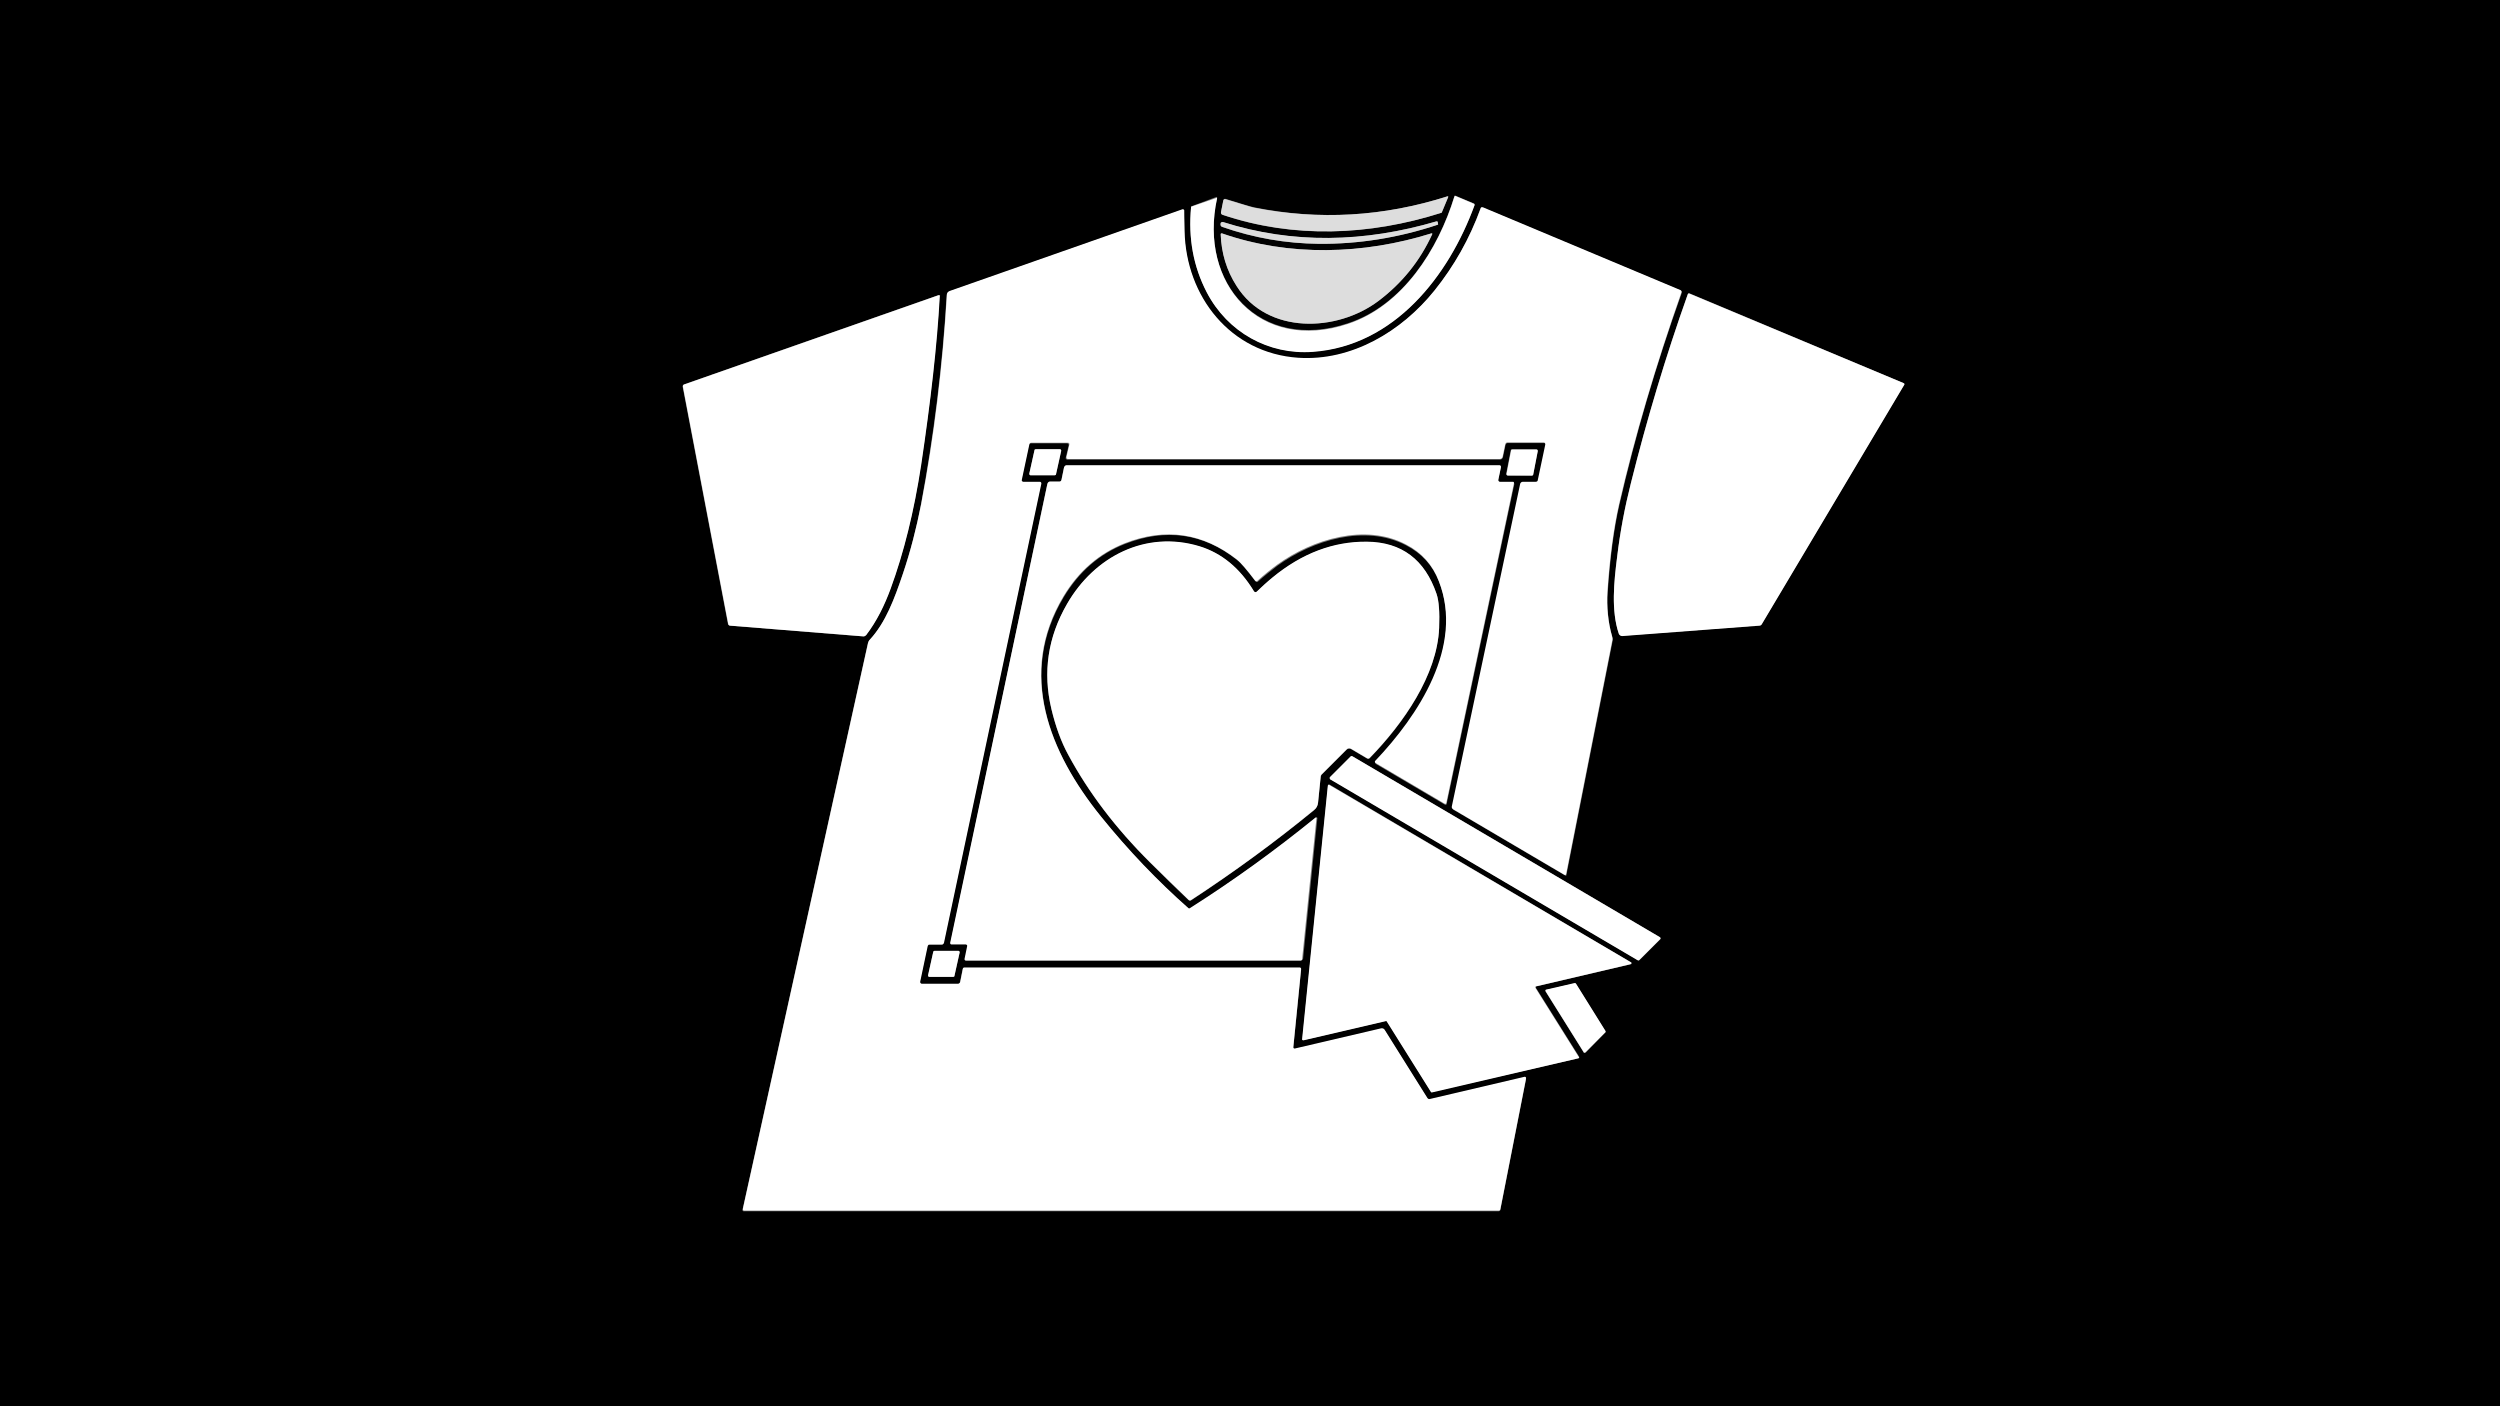 <svg xmlns="http://www.w3.org/2000/svg" xmlns:xlink="http://www.w3.org/1999/xlink" id="Layer_1" x="0px" y="0px" viewBox="0 0 768 432" style="enable-background:new 0 0 768 432;" xml:space="preserve"><rect x="0" y="0" width="768" height="432" fill="#808080" stroke="none"/><style type="text/css">	.st0{fill:#DDDDDD;}	.st1{fill:#FFFFFF;}</style><path d="M768,0v432H0V0H768z M444.7,60.3c-19.7,6.3-39.5,7.4-59.4,3.4c-1-0.2-4-1.1-8.8-2.6c-0.3-0.1-0.6,0.1-0.7,0.4c0,0,0,0,0,0.1 l-0.7,3.5c-0.1,0.4,0.1,0.8,0.5,0.9c21.8,7.4,45.1,6.4,67.1-0.6c0.1,0,0.1-0.1,0.2-0.1l2-4.8C444.9,60.5,444.9,60.4,444.7,60.3 C444.8,60.3,444.8,60.3,444.7,60.3z M366.2,63.3c-0.2,0-0.3,0.2-0.3,0.3c-0.9,9.5,0.7,18.2,4.8,26.1c6.4,12.3,19,19.3,32.6,18.3 c25-1.8,41.8-23.2,49.7-45.1c0.1-0.1,0-0.3-0.2-0.4l-5.7-2.4c-0.1-0.1-0.3,0-0.3,0.1l0,0c-5,16.4-15.9,33.6-32.7,39.1 c-27,9-46.1-12.3-40.2-38.6c0-0.1,0-0.2-0.1-0.2h-0.1L366.2,63.3z M454.8,64.1c-3.4,9.3-8.1,17.8-14.2,25.3 c-10.1,12.5-25.4,21.8-41.9,20.7c-20.8-1.4-34.5-18.9-34.9-39c-0.1-4.1-0.1-6.1-0.1-6.2c0-0.3-0.3-0.5-0.5-0.4h-0.1l-71.5,25.1 c-0.5,0.2-0.8,0.6-0.8,1.1c-1.3,21.9-4,43.3-7.9,64.3c-1.4,7.5-3.3,14.6-5.6,21.4c-2.6,7.7-5.3,15-10.2,20.3 c-0.2,0.2-0.4,0.5-0.5,0.9l-38.5,174c-0.1,0.2,0.1,0.5,0.3,0.5h0.1h231.9c0.2,0,0.5-0.2,0.5-0.4l7.9-40.2c0-0.2-0.1-0.5-0.3-0.5 c-0.1,0-0.1,0-0.2,0l-29,6.8c-0.3,0.1-0.6-0.1-0.8-0.3l-13.1-20.9c-0.2-0.4-0.7-0.6-1.1-0.5l-26.5,6.2c-0.2,0-0.4-0.1-0.5-0.3v-0.1 l2.4-24c0-0.2-0.1-0.5-0.4-0.5c0,0,0,0-0.1,0h-103c-0.3,0-0.5,0.2-0.5,0.4l-0.8,4c-0.1,0.3-0.4,0.6-0.7,0.6h-11.1 c-0.3,0-0.6-0.2-0.6-0.6v-0.1l2.3-10.9c0.1-0.3,0.3-0.5,0.6-0.5h3.8c0.3,0,0.6-0.2,0.6-0.5l29.9-141c0.1-0.3-0.1-0.6-0.4-0.6h-0.1 h-5c-0.3,0-0.5-0.2-0.5-0.5v-0.1l2.3-10.8c0.1-0.3,0.4-0.6,0.7-0.6h11.1c0.3,0,0.5,0.2,0.5,0.5v0.1l-0.9,3.8 c-0.1,0.3,0.1,0.5,0.4,0.6h0.1h132.9c0.4,0,0.8-0.3,0.9-0.7l0.8-3.8c0.1-0.3,0.3-0.6,0.7-0.6h11.1c0.3,0,0.6,0.2,0.6,0.6v0.1 l-2.3,10.9c-0.1,0.3-0.3,0.5-0.6,0.5h-4c-0.4,0-0.7,0.3-0.8,0.6l-21,99.1c-0.1,0.3,0.1,0.7,0.4,0.9l34.3,20.2c0.1,0.1,0.3,0,0.3-0.1 v-0.1l14.2-71.9c0.1-0.4,0.1-0.9-0.1-1.3c-1.3-4.2-1.7-9.3-1.4-13.6c0.7-10.5,1.9-19.6,3.6-27c4.8-20.8,11.1-42.5,19.1-64.9 c0.1-0.3,0-0.6-0.3-0.8l-60.6-25.4C455.3,63.6,454.9,63.7,454.8,64.1C454.8,64,454.8,64.1,454.8,64.1z M441.3,68 c-22.1,6.5-44.2,7.1-65.7,0.2c-0.3-0.1-0.6,0.1-0.7,0.4v0.1v0.1c-0.1,0.4,0.2,0.8,0.5,0.9c9.7,3.4,19.5,5.1,29.7,5.2 c12.1,0.1,24.4-1.8,36.6-5.9l0,0l-0.1-0.7C441.7,68.1,441.5,68,441.3,68L441.3,68z M439.7,71.7c-20.8,6.5-43.6,7.2-64.3,0 c-0.2-0.1-0.4,0-0.4,0.2V72c0.2,5.8,1.8,11.1,4.9,15.9c9.5,15,30.9,14.1,43.5,4.6c7.3-5.5,12.8-12.3,16.6-20.6c0-0.1,0-0.2-0.1-0.3 C439.8,71.7,439.7,71.7,439.7,71.7z M584.8,117.7L519,90.1c-0.2-0.1-0.4,0-0.5,0.2l0,0c-6.8,19.1-12.6,38.5-17.5,58.1 c-1.9,7.5-3.3,15-4.2,22.5c-1,7.8-1.9,16.6,0.5,23.7c0.2,0.4,0.6,0.7,1.1,0.7l42.2-3.2c0.3,0,0.5-0.2,0.6-0.4l43.8-73.6 C585.1,118,585,117.8,584.8,117.7L584.8,117.7z M288.2,90.7l-78.1,27.4c-0.3,0.1-0.4,0.4-0.4,0.7l13.9,72.8c0.1,0.3,0.3,0.5,0.6,0.6 l41,3.3c0.3,0,0.6-0.1,0.8-0.4c3.3-4.3,5.7-9.3,7.5-14.2c4.1-11.1,7.3-23.8,9.4-38.1c3-19.6,4.9-36.8,5.7-51.7 C288.6,90.9,288.4,90.7,288.2,90.7C288.3,90.7,288.3,90.7,288.2,90.7z M324,146c0.2,0,0.4-0.1,0.4-0.3l1.6-7.2 c0-0.2-0.1-0.5-0.3-0.5h-0.1h-7.4c-0.2,0-0.4,0.1-0.4,0.3l-1.6,7.2c0,0.2,0.1,0.5,0.3,0.5h0.1H324z M470.6,146.1 c0.2,0,0.4-0.2,0.4-0.4l1.4-7.2c0-0.2-0.1-0.5-0.4-0.5h-0.1h-7.4c-0.2,0-0.4,0.1-0.4,0.3l-1.4,7.2c0,0.2,0.1,0.5,0.3,0.5h0.1 L470.6,146.1L470.6,146.1z M404.1,251.2c-12.4,10-25.2,19.4-38.5,28c-0.1,0.1-0.3,0.1-0.4,0c-9.5-8.3-18.5-17.7-26.9-28.2 c-15.9-19.7-25.7-43.9-11.5-67.6c4.7-7.8,10.9-13.2,18.8-16.3c12.5-4.9,24.1-3.3,34.5,5c1.1,0.8,2.9,3,5.6,6.5 c0.2,0.2,0.5,0.3,0.7,0.1l0,0c2.1-1.9,4.2-3.5,6-4.9c10.9-7.9,27-12.8,39.5-6.3c4.9,2.5,8.3,6.3,10.2,11.3 c7.8,20-6.3,41.3-19.5,55.2c-0.2,0.2-0.2,0.4,0,0.6c0,0,0,0,0.1,0.1l21.2,12.5c0.2,0.1,0.4,0,0.5-0.1V247l20.8-98.3 c0-0.2-0.1-0.4-0.3-0.4c0,0,0,0-0.1,0h-4c-0.3,0-0.6-0.3-0.6-0.6v-0.1l0.8-3.8c0.1-0.3-0.1-0.5-0.4-0.6h-0.1h-133 c-0.3,0-0.6,0.2-0.7,0.6l-0.8,3.9c-0.1,0.3-0.3,0.5-0.6,0.5h-2.9c-0.4,0-0.7,0.3-0.8,0.6L292,289.7c0,0.2,0.1,0.4,0.3,0.4 c0,0,0,0,0.1,0h4.4c0.3,0,0.5,0.2,0.5,0.5v0.1l-0.8,3.9c0,0.2,0.1,0.4,0.3,0.4c0,0,0,0,0.1,0h102.9c0.2,0,0.4-0.2,0.5-0.4l4.4-43.3 c0-0.1-0.1-0.2-0.2-0.2C404.2,251.1,404.2,251.2,404.1,251.2z M385.2,181.7c-4.3-7.1-9.8-11.7-16.7-13.8c-16.5-5-32.3,3.1-40.7,17.7 c-5.9,10.2-7.5,21-4.8,32.3c1.3,5.4,3,10.1,5.2,14.1c6.2,11.5,14.6,22.5,25,32.9c4,4,8,7.9,11.9,11.6c0.2,0.2,0.6,0.3,0.8,0.1 c13.2-8.7,25.8-17.9,37.8-27.7c0.7-0.6,1.1-1.4,1.2-2.2l0.8-7.9c0-0.3,0.2-0.7,0.4-0.9l7.6-7.6c0.3-0.3,0.9-0.4,1.3-0.2l4.9,2.9 c0.3,0.2,0.7,0.1,0.9-0.1c10.3-10.6,20.6-25.3,21.3-39.9c0.2-4.9,0-8.4-0.8-10.5c-3.6-10.5-10.7-15.9-21.4-16 c-10.2-0.1-19.9,3.5-29,11c-1.6,1.3-3.2,2.7-4.9,4.4C385.8,182,385.5,182,385.2,181.7C385.3,181.8,385.3,181.7,385.2,181.7z  M408.6,238.7c-0.2,0.2-0.2,0.4,0,0.6c0,0,0.1,0,0.1,0.1l94.5,55.6c0.2,0.1,0.4,0.1,0.5-0.1l6.3-6.3c0.2-0.2,0.2-0.4,0-0.6 c0,0,0,0-0.1-0.1l-94.5-55.6c-0.2-0.1-0.4-0.1-0.5,0.1L408.6,238.7z M484.9,325.1c0.2,0,0.3-0.2,0.2-0.4v-0.1l-13.3-21.2 c-0.1-0.2,0-0.3,0.1-0.4h0.1l29-6.8c0.2,0,0.3-0.2,0.2-0.4c0-0.1-0.1-0.2-0.2-0.2L408.4,241c-0.2-0.1-0.3,0-0.4,0.1v0.1l-7.9,77.9 c0,0.2,0.1,0.3,0.3,0.4h0.1l25.3-5.9c0.1,0,0.3,0,0.3,0.1l13.5,21.6c0.1,0.1,0.2,0.2,0.3,0.1L484.9,325.1z M287.1,292.1 c-0.2,0-0.4,0.1-0.4,0.3l-1.6,7.2c0,0.2,0.1,0.5,0.3,0.5h0.1h7.3c0.2,0,0.4-0.1,0.4-0.3l1.6-7.2c0-0.2-0.1-0.5-0.3-0.5h-0.1H287.1z  M493.1,317.2c0.1-0.1,0.1-0.3,0.1-0.4l-9.1-14.6c-0.1-0.1-0.2-0.2-0.4-0.1l-8.7,2c-0.2,0-0.3,0.2-0.2,0.4v0.1l11.7,18.7 c0.1,0.2,0.3,0.2,0.5,0.1c0,0,0,0,0.1,0L493.1,317.2z"></path><path class="st0" d="M444.7,60.3c0.1,0,0.2,0,0.2,0.1v0.1l-2,4.8c0,0.1-0.1,0.1-0.2,0.1c-22.1,7-45.3,7.9-67.1,0.6 c-0.4-0.1-0.6-0.5-0.5-0.9l0.7-3.5c0.1-0.3,0.3-0.5,0.6-0.4c0,0,0,0,0.1,0c4.9,1.5,7.8,2.4,8.8,2.6C405.2,67.7,425,66.6,444.7,60.3z "></path><path class="st1" d="M373.9,60.9c-5.8,26.3,13.2,47.6,40.2,38.6c16.8-5.6,27.7-22.8,32.7-39.1c0-0.1,0.2-0.2,0.3-0.2l0,0l5.7,2.4 c0.1,0.1,0.2,0.2,0.2,0.4c-8,21.9-24.7,43.3-49.7,45.1c-13.6,1-26.2-6-32.6-18.3c-4.1-7.9-5.7-16.6-4.8-26.1c0-0.2,0.1-0.3,0.3-0.3 l7.5-2.6C373.8,60.8,373.9,60.8,373.9,60.9C373.9,60.8,373.9,60.8,373.9,60.9z"></path><path class="st1" d="M455.6,63.7l60.6,25.4c0.3,0.1,0.5,0.5,0.3,0.8c-7.9,22.5-14.3,44.1-19.1,64.9c-1.7,7.5-2.9,16.5-3.6,27 c-0.3,4.3,0.2,9.5,1.4,13.6c0.1,0.4,0.2,0.9,0.1,1.3l-14.2,71.9c0,0.1-0.2,0.2-0.3,0.2h-0.1l-34.3-20.2c-0.3-0.2-0.5-0.5-0.4-0.9 l21-99.1c0.1-0.3,0.4-0.6,0.8-0.6h4c0.3,0,0.6-0.2,0.6-0.5l2.3-10.9c0.1-0.3-0.1-0.6-0.4-0.7h-0.1h-11.1c-0.3,0-0.6,0.2-0.7,0.6 l-0.8,3.8c-0.1,0.4-0.4,0.7-0.9,0.7H328.1c-0.3,0-0.5-0.2-0.5-0.5v-0.1l0.9-3.8c0.1-0.3-0.1-0.6-0.4-0.6H328h-11.1 c-0.4,0-0.7,0.2-0.7,0.6l-2.3,10.8c-0.1,0.3,0.1,0.5,0.4,0.6h0.1h5c0.3,0,0.5,0.2,0.5,0.5v0.1l-29.9,141c-0.1,0.3-0.3,0.5-0.6,0.5 h-3.8c-0.3,0-0.5,0.2-0.6,0.5l-2.3,10.9c-0.1,0.3,0.1,0.6,0.4,0.7h0.1h11.1c0.3,0,0.6-0.2,0.7-0.6l0.8-4c0-0.3,0.3-0.4,0.5-0.4h103 c0.2,0,0.4,0.2,0.4,0.4c0,0,0,0,0,0.1l-2.4,24c0,0.2,0.1,0.4,0.4,0.4h0.1l26.5-6.2c0.4-0.1,0.9,0.1,1.1,0.5l13.1,20.9 c0.2,0.3,0.5,0.4,0.8,0.3l29-6.8c0.2-0.1,0.5,0.1,0.5,0.3c0,0.1,0,0.1,0,0.2l-7.9,40.2c0,0.2-0.3,0.4-0.5,0.4H228.6 c-0.2,0-0.4-0.2-0.4-0.4v-0.1l38.5-174c0.1-0.3,0.2-0.6,0.5-0.9c4.9-5.3,7.6-12.6,10.2-20.3c2.3-6.8,4.1-13.9,5.6-21.4 c4-20.9,6.6-42.4,7.9-64.3c0-0.5,0.3-0.9,0.8-1.1l71.5-25.1c0.2-0.1,0.5,0,0.6,0.3v0.1c0,0.1,0,2.1,0.1,6.2 c0.4,20.2,14.1,37.6,34.9,39c16.4,1.1,31.8-8.1,41.9-20.7c6-7.5,10.8-15.9,14.2-25.3C454.9,63.7,455.2,63.6,455.6,63.7L455.6,63.7z"></path><path class="st0" d="M441.3,68c0.2,0,0.3,0,0.4,0.2c0,0,0,0,0,0.1l0.1,0.7l0,0c-12.3,4.1-24.5,6-36.6,5.9c-10.1-0.1-20-1.8-29.7-5.2 c-0.4-0.1-0.6-0.5-0.5-0.9v-0.1c0-0.3,0.3-0.5,0.6-0.5h0.1C397.1,75,419.2,74.5,441.3,68z"></path><path class="st0" d="M439.7,71.7c0.1,0,0.2,0,0.3,0.1v0.1c-3.8,8.3-9.3,15.1-16.6,20.6c-12.7,9.5-34,10.4-43.5-4.6 c-3.1-4.8-4.7-10.2-4.9-15.9c0-0.2,0.1-0.3,0.3-0.3h0.1C396,78.9,418.9,78.2,439.7,71.7z"></path><path class="st1" d="M584.8,117.7c0.2,0.1,0.3,0.3,0.2,0.5l0,0l-43.8,73.6c-0.1,0.2-0.4,0.4-0.6,0.4l-42.2,3.2 c-0.5,0-0.9-0.2-1.1-0.7c-2.4-7.1-1.5-15.9-0.5-23.7c0.9-7.5,2.3-15,4.2-22.5c4.9-19.6,10.7-39,17.5-58.1c0.1-0.2,0.3-0.3,0.5-0.2 l0,0L584.8,117.7z"></path><path class="st1" d="M288.7,91.1c-0.8,14.9-2.8,32.1-5.7,51.7c-2.2,14.3-5.3,26.9-9.4,38.1c-1.8,4.9-4.2,9.9-7.5,14.2 c-0.2,0.2-0.5,0.4-0.8,0.4l-41-3.3c-0.3,0-0.6-0.2-0.6-0.6l-13.9-72.8c-0.1-0.3,0.1-0.6,0.4-0.7l78.1-27.4c0.2-0.1,0.4,0,0.5,0.2 C288.7,91,288.7,91,288.7,91.1z"></path><path class="st1" d="M324,146h-7.4c-0.2,0-0.4-0.2-0.4-0.4v-0.1l1.6-7.2c0-0.2,0.2-0.3,0.4-0.3h7.4c0.2,0,0.4,0.2,0.4,0.4v0.1 l-1.6,7.2C324.4,145.9,324.2,146,324,146z"></path><path class="st1" d="M470.6,146.1h-7.4c-0.2,0-0.4-0.2-0.4-0.4v-0.1l1.4-7.2c0-0.2,0.2-0.3,0.4-0.3h7.4c0.2,0,0.4,0.2,0.4,0.4v0.1 l-1.4,7.2C471,146,470.8,146.1,470.6,146.1z"></path><path class="st1" d="M404.1,251.2c0.1-0.1,0.2-0.1,0.3,0c0,0,0.1,0.1,0,0.2l-4.4,43.3c0,0.2-0.2,0.4-0.5,0.4H296.7 c-0.2,0-0.4-0.2-0.4-0.4c0,0,0,0,0-0.1l0.8-3.9c0.1-0.3-0.1-0.5-0.4-0.6h-0.1h-4.4c-0.2,0-0.3-0.2-0.3-0.4c0,0,0,0,0-0.1l29.9-141.1 c0.1-0.3,0.4-0.6,0.8-0.6h2.9c0.3,0,0.5-0.2,0.6-0.5l0.8-3.9c0.1-0.3,0.4-0.6,0.7-0.6h133c0.3,0,0.5,0.2,0.5,0.5v0.1l-0.8,3.8 c-0.1,0.3,0.1,0.6,0.4,0.7h0.1h4c0.2,0,0.3,0.2,0.3,0.3c0,0,0,0,0,0.1l-20.8,98.3c0,0.2-0.2,0.3-0.4,0.2h-0.1l-21.2-12.5 c-0.2-0.1-0.3-0.4-0.2-0.6c0,0,0-0.1,0.1-0.1c13.2-13.9,27.3-35.2,19.5-55.2c-1.9-5-5.3-8.8-10.2-11.3c-12.4-6.5-28.6-1.6-39.5,6.3 c-1.9,1.4-3.9,3-6,4.9c-0.2,0.2-0.5,0.2-0.7,0l0,0c-2.6-3.5-4.5-5.6-5.6-6.5c-10.5-8.2-22-9.9-34.5-5c-7.8,3.1-14.1,8.5-18.8,16.3 c-14.2,23.7-4.4,47.9,11.5,67.6c8.4,10.4,17.4,19.8,26.9,28.2c0.1,0.1,0.3,0.1,0.4,0C378.9,270.5,391.8,261.2,404.1,251.2z"></path><path class="st1" d="M386,181.8c1.7-1.6,3.3-3.1,4.9-4.4c9.1-7.5,18.8-11.1,29-11c10.7,0.1,17.8,5.5,21.4,16c0.7,2.1,1,5.6,0.8,10.5 c-0.6,14.5-11,29.3-21.3,39.9c-0.2,0.3-0.6,0.3-0.9,0.1L415,230c-0.4-0.2-0.9-0.2-1.3,0.2l-7.6,7.6c-0.3,0.2-0.4,0.6-0.4,0.9 l-0.8,7.9c-0.1,0.9-0.5,1.7-1.2,2.2c-11.9,9.8-24.5,19-37.8,27.7c-0.3,0.2-0.6,0.1-0.8-0.1c-3.9-3.7-7.8-7.6-11.9-11.6 c-10.5-10.4-18.8-21.4-25-32.9c-2.2-4-3.9-8.7-5.2-14.1c-2.7-11.3-1.1-22.1,4.8-32.3c8.4-14.6,24.2-22.7,40.7-17.7 c6.8,2.1,12.4,6.7,16.7,13.8C385.4,181.9,385.7,182,386,181.8C385.9,181.9,386,181.8,386,181.8z"></path><path class="st1" d="M408.6,238.7l6.3-6.3c0.1-0.1,0.3-0.2,0.5-0.1l94.5,55.6c0.2,0.1,0.3,0.4,0.1,0.6c0,0,0,0.1-0.1,0.1l-6.3,6.3 c-0.1,0.1-0.3,0.2-0.5,0.1l-94.5-55.6C408.5,239.2,408.4,238.9,408.6,238.7L408.6,238.7z"></path><path class="st1" d="M484.9,325.1l-45,10.5c-0.1,0-0.3,0-0.3-0.1L426,313.8c-0.1-0.1-0.2-0.2-0.3-0.1l-25.3,5.9 c-0.2,0-0.3-0.1-0.4-0.2v-0.1l7.9-77.9c0-0.2,0.2-0.3,0.3-0.3h0.1l92.7,54.5c0.2,0.1,0.2,0.3,0.1,0.4c0,0.1-0.1,0.1-0.2,0.2l-29,6.8 c-0.2,0-0.3,0.2-0.2,0.4v0.1l13.3,21.2C485.2,324.8,485.1,325,484.9,325.1L484.9,325.1z"></path><path class="st1" d="M287.1,292.1h7.3c0.2,0,0.4,0.2,0.4,0.4v0.1l-1.6,7.2c0,0.2-0.2,0.3-0.4,0.3h-7.3c-0.2,0-0.4-0.2-0.4-0.4v-0.1 l1.6-7.2C286.7,292.3,286.9,292.1,287.1,292.1z"></path><path class="st1" d="M493.1,317.2l-6.1,6.1c-0.1,0.1-0.3,0.1-0.5,0c0,0,0,0,0-0.1l-11.7-18.7c-0.1-0.2,0-0.4,0.1-0.5h0.1l8.7-2 c0.1,0,0.3,0,0.4,0.1l9.1,14.6C493.3,317,493.3,317.1,493.1,317.2z"></path></svg>